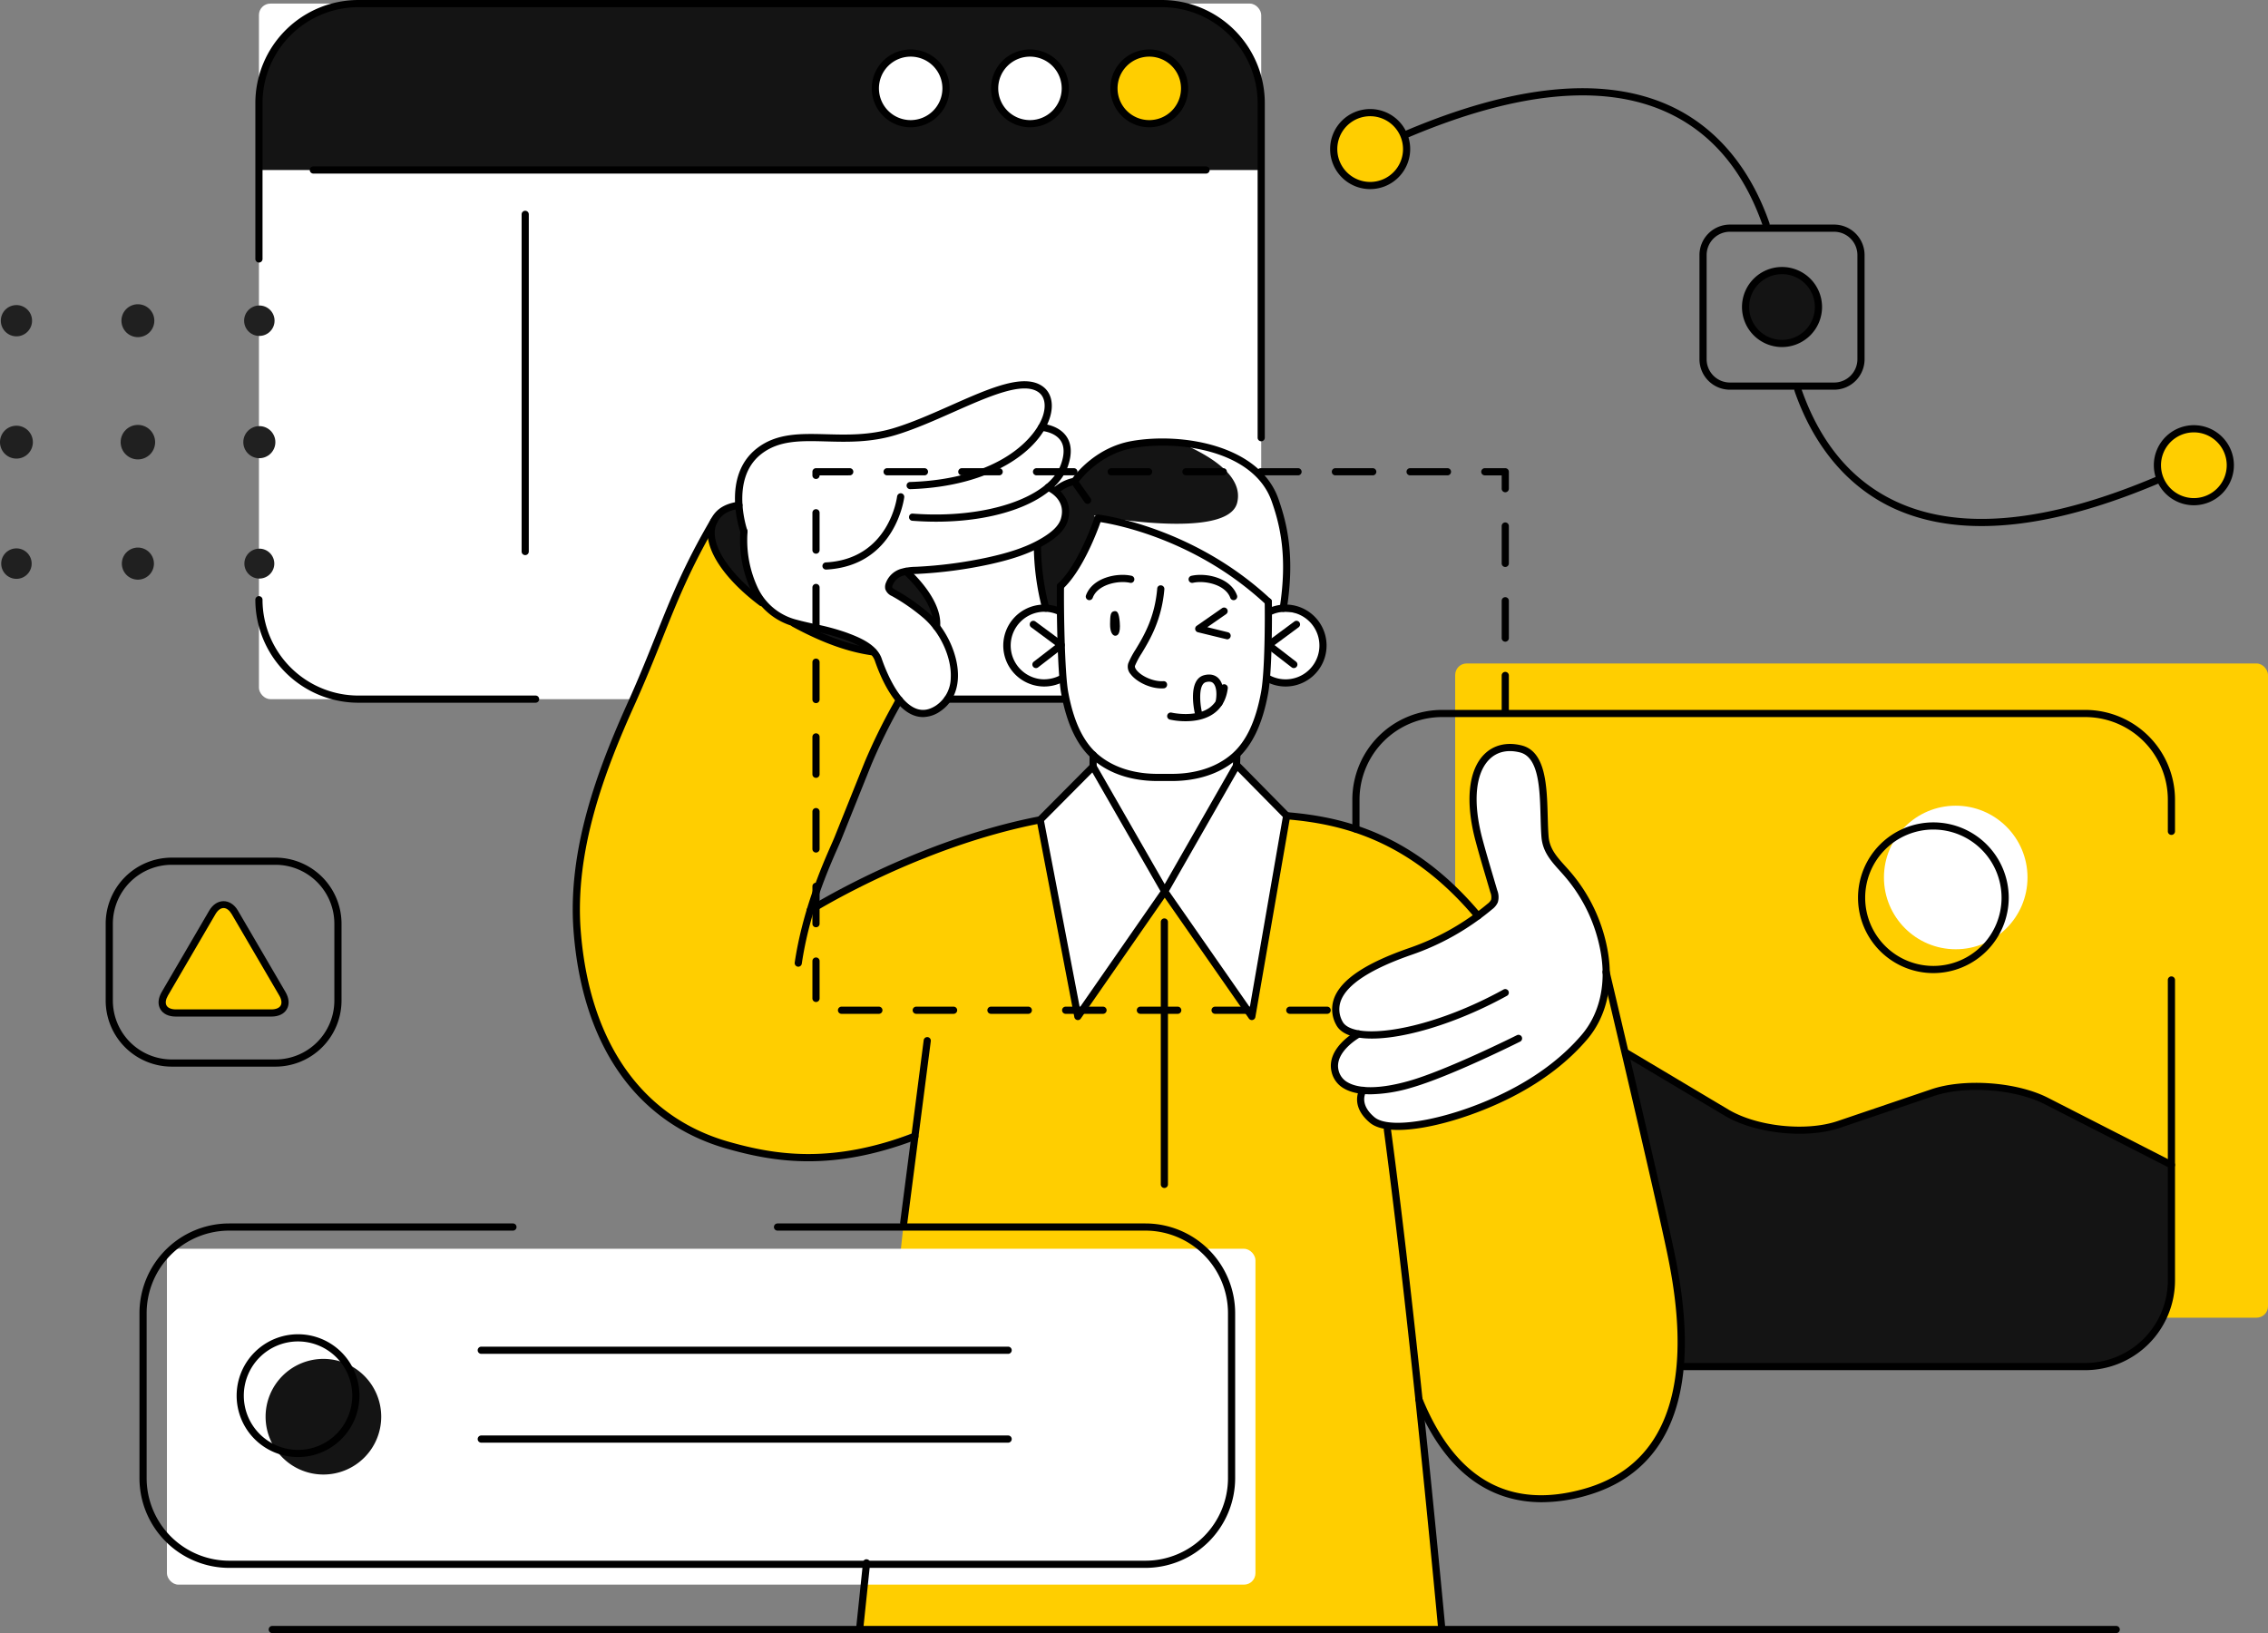 <svg xmlns="http://www.w3.org/2000/svg" width="902.959" height="650.168" viewBox="0 0 902.959 650.168">
  <rect x="0" y="0" width="902.959" height="650.168" fill="#808080" stroke="none"/>
  <g id="Grupo_903" data-name="Grupo 903" transform="translate(0 0)">
    <rect id="Retângulo_650" data-name="Retângulo 650" width="399.038" height="276.913" rx="4.551" transform="translate(103.09 1.429)" fill="#fff"/>
    <rect id="Retângulo_651" data-name="Retângulo 651" width="323.605" height="260.456" rx="4.551" transform="translate(579.354 264.142)" fill="#ffce00"/>
    <path id="Caminho_1029" data-name="Caminho 1029" d="M3965.926,4411.21s-2.886-1.263-27.243-13.892-36.626-16.237-45.646-17.14-21.651,1.624-29.047,4.692-31.574,12.088-42.218,13.531-23.274-3.067-28.506-5.232-44.046-25.851-44.046-25.851-8.572,94.388-11.841,124.9h194.63a34.38,34.38,0,0,0,34.28-34.279V4412.2Z" transform="translate(-3101.777 -3948.161)" fill="#141414"/>
    <path id="Caminho_1030" data-name="Caminho 1030" d="M2896.042,3955.1s-30.548,5.965-51.951,15.776-40.649,21.175-40.649,21.175,20.247-50.948,24.128-61.5,11.6-23.187,11.6-23.187-9.939-12.817-10.114-19.1c0,0-20.352-2.56-34.1-12.344,0,0-9.94-4.173-11.755-8.191,0,0-20.327-15.114-18.92-28.51,0,0-14.256,22.6-31.18,67.835s-26.828,63.547-19.042,113.212,50.528,63,59.47,65.115,24.836,6.583,40.968,3.535a163.646,163.646,0,0,0,31.124-9.649l-4.68,36.237-17.473,160.981h231.616l-9.011-90.588s9.337,23.522,24.35,32.464,34.3,10.014,51.582.75,25.743-27.289,27.4-41.01,1.082-32.469-4.57-57.582-23.545-101.768-23.545-101.768l-53.129-25.412s-18.6-28.024-47.191-34.533l-28.585-6.509Z" transform="translate(-2481.137 -3628.711)" fill="#ffce00"/>
    <path id="Caminho_1031" data-name="Caminho 1031" d="M3581.458,4153.846s1.856-17.382-6.359-30.177-14.476-19.708-16.578-23.452-1.174-20.264-2.63-26.558-3.441-15.918-14.627-14.052-14.265,16.512-12.5,26.048,8.574,31.9,8.194,34.978-18.21,14.282-27.716,17.834-27.679,9.992-32.4,17.287-3.1,16.878,6.037,17.769c0,0-11.754,6.149-9.361,14.818a9.686,9.686,0,0,0,10.48,7.575s-2,12.749,10.992,14.365,37.732-7.315,46.278-11.919,23.558-12.435,30.046-21.911S3581.734,4155.875,3581.458,4153.846Z" transform="translate(-2941.971 -3761.882)" fill="#fff"/>
    <path id="Caminho_1032" data-name="Caminho 1032" d="M3163.932,3865.426s-19.6-3.733-20.16,13.4,16.943,17,22.128,13.48c0,0-.335,40.1,39.434,39.463s40.847-33.783,40.847-33.783v-4.939s18,5.589,21.179-6.238,1.159-16.541-3.433-19.092-16.288-1.774-16.288-1.774v-4.1a106.535,106.535,0,0,0-35.211-23.4c-21.587-8.66-32.547-9.9-32.547-9.9s-8.685,22.073-14.694,26.812Z" transform="translate(-2742.696 -3622.255)" fill="#fff"/>
    <path id="Caminho_1033" data-name="Caminho 1033" d="M3199.071,4050.532v11.188l-20.282,21.206,14.223,78.293,34.581-49.8,34.688,49.8,13.866-79.924-19.985-20.119.144-9.631Z" transform="translate(-2763.885 -3756.535)" fill="#fff"/>
    <circle id="Elipse_127" data-name="Elipse 127" cx="28.577" cy="28.577" r="28.577" transform="translate(750.055 320.764)" fill="#fff"/>
    <rect id="Retângulo_652" data-name="Retângulo 652" width="433.371" height="133.706" rx="4.551" transform="translate(66.459 497.168)" fill="#fff"/>
    <path id="Caminho_1034" data-name="Caminho 1034" d="M2442.325,4698.733a23.017,23.017,0,1,1-23.017-23.018A23.017,23.017,0,0,1,2442.325,4698.733Z" transform="translate(-2290.55 -4134.711)" fill="#141414"/>
    <path id="Caminho_1035" data-name="Caminho 1035" d="M2749.036,3310.034H2429.163a39.7,39.7,0,0,0-39.582,39.583v26.666h399.037v-26.666A39.7,39.7,0,0,0,2749.036,3310.034Z" transform="translate(-2286.49 -3308.605)" fill="#141414"/>
    <path id="Caminho_1036" data-name="Caminho 1036" d="M3177.056,3816.758s-3.279-18.737-3.061-24.118,4.143-20.265,8.473-22.431a27.483,27.483,0,0,1,5.819-2.436s9.878-15.886,32.881-16.016,39.814,8.966,46.655,21.151,5.439,30.789,5.417,36.281a31.543,31.543,0,0,1-1.284,9.192l-6.033.361-.462-3.351s-19.357-18.958-40.846-25.756-26.45-7.541-26.45-7.541-6.836,20.044-14.694,26.813l-.319,9.836Z" transform="translate(-2760.979 -3575.805)" fill="#141414"/>
    <path id="Caminho_1037" data-name="Caminho 1037" d="M2933.632,3776.126s13.71,7.154,19.7,16.419,7.52,30.981-4.476,31.827-17.365-13.073-18.875-17.1-2.037-8.965-11.358-12.111-30.1-6.121-33.876-12.319-10.032-9.892-9.744-30.034c0,0-6.472-20.859,3.132-29.7s20.567-8.567,40.187-8.029,33.721-9.232,42.707-13.041,23.025-11.257,30.822-7.093,2.164,15,2.164,15,6.941,2.421,9.061,8.1-5.863,16.626-5.863,16.626,4.609,1.234,5.823,8.947-10,14.809-19.884,17.494-34.247,5.781-39.389,6.187S2930.4,3771.146,2933.632,3776.126Z" transform="translate(-2578.834 -3540.695)" fill="#fff"/>
    <path id="Caminho_1038" data-name="Caminho 1038" d="M2321,4220.945c-2.462-4.214-6.49-4.214-8.952,0l-18.913,32.39c-2.461,4.214-.481,7.662,4.4,7.662h38c4.881,0,6.859-3.447,4.4-7.661Z" transform="translate(-2227.512 -3857.707)" fill="#ffce00"/>
    <path id="Caminho_1039" data-name="Caminho 1039" d="M3279.6,3373.925a14.063,14.063,0,1,1-14.063-14.062A14.062,14.062,0,0,1,3279.6,3373.925Z" transform="translate(-2807.851 -3338.747)" fill="#ffce00"/>
    <circle id="Elipse_128" data-name="Elipse 128" cx="14.511" cy="14.511" r="14.511" transform="translate(530.992 44.838)" fill="#ffce00"/>
    <path id="Caminho_1040" data-name="Caminho 1040" d="M4331.67,3752.989a14.511,14.511,0,1,1-14.511-14.511A14.512,14.512,0,0,1,4331.67,3752.989Z" transform="translate(-3443.711 -3567.773)" fill="#ffce00"/>
    <circle id="Elipse_129" data-name="Elipse 129" cx="14.062" cy="14.062" r="14.062" transform="translate(396.001 21.116)" fill="#cacaca"/>
    <circle id="Elipse_130" data-name="Elipse 130" cx="14.062" cy="14.062" r="14.062" transform="translate(348.503 21.116)" fill="#fff"/>
    <path id="Caminho_1041" data-name="Caminho 1041" d="M2855.235,3815.916s-8.822,1.6-10.054,9.207,12.369,24.255,15.853,26.014h2.448s-6.847-15.426-4.6-23.815Z" transform="translate(-2562.037 -3614.615)" fill="#141414"/>
    <path id="Caminho_1042" data-name="Caminho 1042" d="M2944.585,3941.363s9,.121,15.133,2.685a57.1,57.1,0,0,1,8.8,4.356A40.848,40.848,0,0,1,2944.585,3941.363Z" transform="translate(-2622.214 -3690.499)" fill="#141414"/>
    <path id="Caminho_1043" data-name="Caminho 1043" d="M3031.661,3882.05s-7.361,2.359-6.678,6.469c0,0,12.862,8.711,15.3,11.282s4.195,4.321,4.195,4.321S3044.693,3892.309,3031.661,3882.05Z" transform="translate(-2670.82 -3654.62)" fill="#141414"/>
    <circle id="Elipse_131" data-name="Elipse 131" cx="14.784" cy="14.784" r="14.784" transform="translate(694.368 107.176)" fill="#141414"/>
    <path id="Caminho_1044" data-name="Caminho 1044" d="M3300.416,3819.71l6.033-.36a31.55,31.55,0,0,0,1.283-9.192c.021-5.493,1.423-24.1-5.417-36.281-5.758-10.256-18.6-18.3-36.231-20.52,11.879,5.146,24.53,13.2,21.934,23.583-3.789,15.155-57.013,5.052-57.013,5.052l1.353,1.917c.194-.538.3-.846.3-.846s4.963.744,26.452,7.541,40.846,25.756,40.846,25.756Z" transform="translate(-2795.471 -3576.773)" fill="#fff"/>
    <g id="Grupo_839" data-name="Grupo 839" transform="translate(646.012 327.402)">
      <g id="Grupo_837" data-name="Grupo 837" transform="translate(0 90.327)">
        <path id="Caminho_1045" data-name="Caminho 1045" d="M3982.227,4411.172a1.38,1.38,0,0,1-.648-.157l-49.722-25.406c-11.848-6.079-31.72-7.54-44.329-3.258l-37.27,12.642c-13.257,4.506-33.837,2.337-45.879-4.834l-39.952-23.8a1.427,1.427,0,1,1,1.461-2.453l39.953,23.8c11.422,6.794,30.945,8.848,43.5,4.581l37.269-12.642c13.239-4.488,34.112-2.956,46.546,3.42l49.718,25.407a1.427,1.427,0,0,1-.649,2.7Z" transform="translate(-3763.729 -4363.702)"/>
      </g>
      <g id="Grupo_838" data-name="Grupo 838" transform="translate(93.716)">
        <path id="Caminho_1046" data-name="Caminho 1046" d="M4030.944,4195.09a30,30,0,1,1,29.99-30A30.043,30.043,0,0,1,4030.944,4195.09Zm0-57.152a27.149,27.149,0,1,0,27.136,27.151A27.189,27.189,0,0,0,4030.944,4137.938Z" transform="translate(-4000.927 -4135.083)"/>
      </g>
    </g>
    <g id="Grupo_840" data-name="Grupo 840" transform="translate(412.702 303.211)">
      <path id="Caminho_1047" data-name="Caminho 1047" d="M3258.909,4176.755a1.425,1.425,0,0,1-1.17-.61l-33.516-48.116-33.408,48.116a1.38,1.38,0,0,1-1.468.582,1.429,1.429,0,0,1-1.107-1.129l-15-78.3a1.426,1.426,0,0,1,.387-1.274l21.057-21.2a1.412,1.412,0,0,1,1.2-.41,1.434,1.434,0,0,1,1.051.7l27.281,47.537,27.475-48.077a1.436,1.436,0,0,1,1.055-.708,1.4,1.4,0,0,1,1.2.414l19.839,20.119a1.426,1.426,0,0,1,.392,1.245l-13.865,79.925a1.429,1.429,0,0,1-1.1,1.151A1.41,1.41,0,0,1,3258.909,4176.755Zm-82.724-79.25,14.219,74.219,32.131-46.267-27.14-47.292Zm49.726,27.949,32.186,46.207,13.145-75.777-18-18.255Z" transform="translate(-3173.216 -4073.855)"/>
    </g>
    <g id="Grupo_841" data-name="Grupo 841" transform="translate(464.685 272.416)">
      <path id="Caminho_1048" data-name="Caminho 1048" d="M3312.129,4010.632a29.779,29.779,0,0,1-6.242-.648,1.428,1.428,0,0,1,.652-2.781c.093.026,9.295,2.1,15.042-1.892a11.1,11.1,0,0,0,4.505-8.147,1.4,1.4,0,0,1,1.6-1.238,1.424,1.424,0,0,1,1.237,1.6c-.57,4.49-2.493,7.9-5.717,10.141C3319.8,4010.028,3315.561,4010.632,3312.129,4010.632Z" transform="translate(-3304.787 -3995.912)"/>
    </g>
    <g id="Grupo_842" data-name="Grupo 842" transform="translate(228.025 205.942)">
      <path id="Caminho_1049" data-name="Caminho 1049" d="M2799.622,4084.048c-12.176,0-22.686-2.232-32.436-4.995-35.816-10.148-57.5-40.855-61.051-86.465-2.535-32.484,9.485-64.331,21.583-91.2,4.61-10.253,7.972-18.672,11.225-26.811,6-15.013,11.177-27.975,21.859-46.215a1.43,1.43,0,1,1,2.467,1.446c-10.577,18.054-15.72,30.922-21.672,45.827-3.266,8.169-6.639,16.618-11.279,26.924-11.945,26.54-23.823,57.961-21.337,89.8,3.456,44.332,24.4,74.144,58.984,83.939,19.122,5.423,41.257,8.736,73.54-3.507a1.427,1.427,0,0,1,1.013,2.668C2825.908,4081.77,2811.917,4084.048,2799.622,4084.048Z" transform="translate(-2705.794 -3827.664)"/>
    </g>
    <g id="Grupo_843" data-name="Grupo 843" transform="translate(316.382 277.225)">
      <path id="Caminho_1050" data-name="Caminho 1050" d="M2930.854,4115.73a1.467,1.467,0,0,1-1.412-1.636c3.094-20.912,11.077-39.041,14.483-46.781.593-1.346,1.062-2.415,1.368-3.176l11.99-29.867a229.588,229.588,0,0,1,11.2-22.906l1.35-2.52a1.427,1.427,0,0,1,2.52,1.342l-1.35,2.526a225.726,225.726,0,0,0-11.069,22.623l-11.99,29.868c-.313.779-.8,1.879-1.405,3.261-3.649,8.282-11.233,25.514-14.274,46.047A1.43,1.43,0,0,1,2930.854,4115.73Z" transform="translate(-2929.427 -4008.083)"/>
    </g>
    <g id="Grupo_845" data-name="Grupo 845" transform="translate(0 121.135)">
      <g id="Grupo_844" data-name="Grupo 844">
        <circle id="Elipse_132" data-name="Elipse 132" cx="6.222" cy="6.222" r="6.222" transform="translate(0.322 0.322)" fill="#202020"/>
        <path id="Caminho_1051" data-name="Caminho 1051" d="M2257.585,3626.1a6.544,6.544,0,1,0-6.544-6.543A6.543,6.543,0,0,0,2257.585,3626.1Z" transform="translate(-2202.687 -3613.015)" fill="#202020"/>
        <circle id="Elipse_133" data-name="Elipse 133" cx="6.06" cy="6.06" r="6.06" transform="translate(97.191 0.483)" fill="#202020"/>
        <path id="Caminho_1052" data-name="Caminho 1052" d="M2135.2,3748.489a6.543,6.543,0,1,0-6.544-6.543A6.543,6.543,0,0,0,2135.2,3748.489Z" transform="translate(-2128.656 -3687.047)" fill="#202020"/>
        <circle id="Elipse_134" data-name="Elipse 134" cx="6.865" cy="6.865" r="6.865" transform="translate(48.033 48.033)" fill="#202020"/>
        <circle id="Elipse_135" data-name="Elipse 135" cx="6.383" cy="6.383" r="6.383" transform="translate(96.869 48.515)" fill="#202020"/>
        <path id="Caminho_1053" data-name="Caminho 1053" d="M2135.938,3871.13a6.061,6.061,0,1,0-6.061-6.061A6.061,6.061,0,0,0,2135.938,3871.13Z" transform="translate(-2129.395 -3761.817)" fill="#202020"/>
        <path id="Caminho_1054" data-name="Caminho 1054" d="M2257.831,3870.959a6.382,6.382,0,1,0-6.383-6.383A6.383,6.383,0,0,0,2257.831,3870.959Z" transform="translate(-2202.934 -3761.325)" fill="#202020"/>
        <path id="Caminho_1055" data-name="Caminho 1055" d="M2380.873,3871.187a5.953,5.953,0,1,0-5.953-5.954A5.953,5.953,0,0,0,2380.873,3871.187Z" transform="translate(-2277.622 -3761.982)" fill="#202020"/>
      </g>
    </g>
    <g id="Grupo_846" data-name="Grupo 846" transform="translate(106.972 647.313)">
      <path id="Caminho_1056" data-name="Caminho 1056" d="M3134.961,4947.642h-734.13a1.427,1.427,0,1,1,0-2.854h734.13a1.427,1.427,0,0,1,0,2.854Z" transform="translate(-2399.404 -4944.787)"/>
    </g>
    <path id="Caminho_1057" data-name="Caminho 1057" d="M3248.868,3922.254c1.141-.18,1.905.308,2.234,4.417.366,4.581-.822,5.389-1.849,5.348s-2.059-1.455-2.009-4.728S3247.374,3922.49,3248.868,3922.254Z" transform="translate(-2805.292 -3678.921)"/>
    <g id="Grupo_847" data-name="Grupo 847" transform="translate(399.408 240.683)">
      <path id="Caminho_1058" data-name="Caminho 1058" d="M3155.881,3948.225c-.339,0-.678-.011-1.021-.033a16.311,16.311,0,1,1,7.063-31.437,1.427,1.427,0,0,1-1.051,2.653,13.46,13.46,0,0,0-4.148-.924,13.457,13.457,0,0,0-1.685,26.86,13.912,13.912,0,0,0,7.04-1.484,1.427,1.427,0,0,1,1.312,2.535A16.315,16.315,0,0,1,3155.881,3948.225Z" transform="translate(-3139.568 -3915.595)"/>
    </g>
    <g id="Grupo_848" data-name="Grupo 848" transform="translate(409.969 247.154)">
      <path id="Caminho_1059" data-name="Caminho 1059" d="M3168.775,3950.8a1.428,1.428,0,0,1-.873-2.557l8.55-6.6-9.575-7.086a1.428,1.428,0,1,1,1.7-2.3l11.095,8.21a1.427,1.427,0,0,1,.022,2.278l-10.048,7.756A1.415,1.415,0,0,1,3168.775,3950.8Z" transform="translate(-3166.299 -3931.972)"/>
    </g>
    <g id="Grupo_849" data-name="Grupo 849" transform="translate(503.556 240.686)">
      <path id="Caminho_1060" data-name="Caminho 1060" d="M3411.45,3948.228a16.314,16.314,0,0,1-7.51-1.83,1.429,1.429,0,0,1,1.319-2.535,13.459,13.459,0,1,0,.936-24.337,1.43,1.43,0,0,1-1.119-2.631,16.314,16.314,0,1,1,7.4,31.3C3412.132,3948.217,3411.792,3948.228,3411.45,3948.228Z" transform="translate(-3403.171 -3915.601)"/>
    </g>
    <g id="Grupo_850" data-name="Grupo 850" transform="translate(503.639 247.161)">
      <path id="Caminho_1061" data-name="Caminho 1061" d="M3414.853,3950.808a1.421,1.421,0,0,1-.873-.3l-10.044-7.756a1.428,1.428,0,0,1,.022-2.278l11.1-8.21a1.428,1.428,0,1,1,1.7,2.295l-9.579,7.09,8.55,6.6a1.428,1.428,0,0,1-.872,2.557Z" transform="translate(-3403.381 -3931.991)"/>
    </g>
    <g id="Grupo_851" data-name="Grupo 851" transform="translate(563.508 385.534)">
      <path id="Caminho_1062" data-name="Caminho 1062" d="M3605.251,4494.747c-17.983,0-37.422-8.941-50.236-40.341a1.429,1.429,0,0,1,2.646-1.081c13.224,32.414,35,44.514,64.716,36,50.015-14.353,36.256-77.812,31.73-98.664-6.6-30.464-24.493-105.928-24.672-106.688a1.428,1.428,0,1,1,2.78-.656c.18.757,18.072,76.25,24.688,106.74,4.662,21.5,18.851,86.92-33.736,102.011A65.246,65.246,0,0,1,3605.251,4494.747Z" transform="translate(-3554.909 -4282.215)"/>
    </g>
    <g id="Grupo_852" data-name="Grupo 852" transform="translate(420.745 231.958)">
      <path id="Caminho_1063" data-name="Caminho 1063" d="M3239.365,3972.494h-5.713c-7.175,0-17.446-1.476-25.638-8.5-6.288-5.389-10.444-14.043-12.717-26.454-1.5-8.188-1.83-34.139-1.7-42.621a1.428,1.428,0,1,1,2.855.045c-.137,9.127.261,34.445,1.655,42.062,2.151,11.744,6,19.854,11.762,24.8,7.533,6.459,17.089,7.816,23.783,7.816h5.713c6.693,0,16.25-1.357,23.778-7.816,5.77-4.945,9.616-13.055,11.766-24.8,1.506-8.221,1.547-28.675,1.435-35.861a1.427,1.427,0,0,1,1.406-1.45,1.332,1.332,0,0,1,1.449,1.405c.113,7.264.067,27.971-1.479,36.42-2.274,12.411-6.429,21.065-12.716,26.454C3256.811,3971.018,3246.54,3972.494,3239.365,3972.494Z" transform="translate(-3193.572 -3893.512)"/>
    </g>
    <g id="Grupo_853" data-name="Grupo 853" transform="translate(433.759 299.129)">
      <path id="Caminho_1064" data-name="Caminho 1064" d="M3227.94,4071.008a1.431,1.431,0,0,1-1.427-1.443l.044-4.628a1.427,1.427,0,1,1,2.854.03l-.044,4.629A1.427,1.427,0,0,1,3227.94,4071.008Z" transform="translate(-3226.513 -4063.524)"/>
    </g>
    <g id="Grupo_854" data-name="Grupo 854" transform="translate(490.848 299.122)">
      <path id="Caminho_1065" data-name="Caminho 1065" d="M3372.434,4070.452a1.438,1.438,0,0,1-1.428-1.479l.145-4.086a1.331,1.331,0,0,1,1.479-1.375,1.429,1.429,0,0,1,1.376,1.48l-.146,4.084A1.424,1.424,0,0,1,3372.434,4070.452Z" transform="translate(-3371.005 -4063.505)"/>
    </g>
    <g id="Grupo_855" data-name="Grupo 855" transform="translate(418.987 174.561)">
      <path id="Caminho_1066" data-name="Caminho 1066" d="M3281.044,3817.249a1.471,1.471,0,0,1-1.412-1.647c3.168-20.286.156-32.8-3.209-42.361-7.047-20.055-36.494-24.438-55.17-21.184-14.14,2.49-21.99,13.894-22.063,14.01a1.447,1.447,0,0,1-.887.6,14.81,14.81,0,0,0-6.806,3.324,1.428,1.428,0,1,1-1.885-2.146,17.5,17.5,0,0,1,7.547-3.846c1.722-2.334,9.8-12.322,23.6-14.748,19.641-3.451,50.754,1.417,58.361,23.048,3.481,9.9,6.6,22.835,3.335,43.747A1.431,1.431,0,0,1,3281.044,3817.249Z" transform="translate(-3189.124 -3748.238)"/>
    </g>
    <g id="Grupo_856" data-name="Grupo 856" transform="translate(411.589 215.914)">
      <path id="Caminho_1067" data-name="Caminho 1067" d="M3175.156,3880.531a1.424,1.424,0,0,1-1.375-1.043,102.166,102.166,0,0,1-3.38-25.168,1.427,1.427,0,0,1,2.854.023,101.164,101.164,0,0,0,3.276,24.378,1.428,1.428,0,0,1-.992,1.76A1.357,1.357,0,0,1,3175.156,3880.531Z" transform="translate(-3170.398 -3852.904)"/>
    </g>
    <g id="Grupo_857" data-name="Grupo 857" transform="translate(340.902 620.78)">
      <path id="Caminho_1068" data-name="Caminho 1068" d="M2992.915,4906.05a1.456,1.456,0,0,1-1.419-1.576l2.672-25.556a1.353,1.353,0,0,1,1.57-1.271,1.428,1.428,0,0,1,1.271,1.569l-2.673,25.556A1.426,1.426,0,0,1,2992.915,4906.05Z" transform="translate(-2991.487 -4877.63)"/>
    </g>
    <g id="Grupo_858" data-name="Grupo 858" transform="translate(358.377 412.891)">
      <path id="Caminho_1069" data-name="Caminho 1069" d="M3037.145,4426.787a1.463,1.463,0,0,1-1.417-1.611l9.359-72.474a1.428,1.428,0,0,1,2.833.366l-9.359,72.474A1.43,1.43,0,0,1,3037.145,4426.787Z" transform="translate(-3035.717 -4351.457)"/>
    </g>
    <g id="Grupo_859" data-name="Grupo 859" transform="translate(550.929 448.299)">
      <path id="Caminho_1070" data-name="Caminho 1070" d="M3546.093,4641.977a1.432,1.432,0,0,1-1.424-1.293c-9.735-103.2-17.111-164.632-21.583-197.992a1.428,1.428,0,0,1,1.225-1.606,1.41,1.41,0,0,1,1.607,1.226c4.476,33.386,11.855,94.852,21.6,198.1a1.433,1.433,0,0,1-1.29,1.558C3546.182,4641.977,3546.137,4641.977,3546.093,4641.977Z" transform="translate(-3523.073 -4441.076)"/>
    </g>
    <g id="Grupo_860" data-name="Grupo 860" transform="translate(432.279 228.866)">
      <path id="Caminho_1071" data-name="Caminho 1071" d="M3224.194,3895.754a1.412,1.412,0,0,1-.488-.085,1.429,1.429,0,0,1-.854-1.83c2.557-7.047,12.337-9.086,18.14-7.786a1.43,1.43,0,0,1,1.08,1.707,1.392,1.392,0,0,1-1.706,1.08c-4.771-1.055-12.926.727-14.83,5.975A1.422,1.422,0,0,1,3224.194,3895.754Z" transform="translate(-3222.766 -3885.684)"/>
    </g>
    <g id="Grupo_861" data-name="Grupo 861" transform="translate(473.234 228.864)">
      <path id="Caminho_1072" data-name="Caminho 1072" d="M3344.337,3895.751a1.422,1.422,0,0,1-1.342-.939c-1.908-5.248-10.07-7.032-14.829-5.974a1.429,1.429,0,1,1-.627-2.788c5.811-1.3,15.582.738,18.139,7.786a1.428,1.428,0,0,1-.854,1.831A1.4,1.4,0,0,1,3344.337,3895.751Z" transform="translate(-3326.424 -3885.68)"/>
    </g>
    <g id="Grupo_862" data-name="Grupo 862" transform="translate(426.983 191.247)">
      <path id="Caminho_1073" data-name="Caminho 1073" d="M3215.388,3799.819a1.423,1.423,0,0,1-1.167-.6l-4.6-6.5a1.429,1.429,0,0,1,2.334-1.648l4.6,6.5a1.427,1.427,0,0,1-1.166,2.251Z" transform="translate(-3209.361 -3790.469)"/>
    </g>
    <g id="Grupo_863" data-name="Grupo 863" transform="translate(510.832 323.33)">
      <path id="Caminho_1074" data-name="Caminho 1074" d="M3499.193,4167.5a1.427,1.427,0,0,1-1.1-.511c-26.4-31.557-54.056-37.609-75.2-39.36a1.433,1.433,0,0,1-1.3-1.544,1.4,1.4,0,0,1,1.543-1.3c21.7,1.8,50.076,8.009,77.156,40.374a1.428,1.428,0,0,1-1.1,2.345Z" transform="translate(-3421.585 -4124.776)"/>
    </g>
    <g id="Grupo_864" data-name="Grupo 864" transform="translate(63.134 358.775)">
      <path id="Caminho_1075" data-name="Caminho 1075" d="M2333.338,4260.431h-38c-2.9,0-5.095-1.054-6.195-2.966s-.9-4.346.563-6.842l18.91-32.392c2.914-4.986,8.505-4.994,11.42,0l18.929,32.392c1.461,2.5,1.658,4.927.562,6.842S2336.234,4260.431,2333.338,4260.431Zm-19.008-43.213c-1.166,0-2.318.872-3.242,2.452l-18.91,32.391c-.909,1.557-1.111,3.008-.552,3.98s1.916,1.536,3.716,1.536h38c1.8,0,3.157-.559,3.716-1.536s.358-2.423-.552-3.98l-18.929-32.391C2316.649,4218.089,2315.5,4217.217,2314.33,4217.217Z" transform="translate(-2288.449 -4214.488)"/>
    </g>
    <g id="Grupo_865" data-name="Grupo 865" transform="translate(529.853 410.22)">
      <path id="Caminho_1076" data-name="Caminho 1076" d="M3485.524,4370.14c-4.323,0-7.9-.76-10.521-2.289a10.176,10.176,0,0,1-4.971-6.574c-2.341-9.566,9.56-16.138,10.066-16.413a1.429,1.429,0,0,1,1.364,2.512c-.1.056-10.473,5.8-8.658,13.223a7.338,7.338,0,0,0,3.638,4.786c4.722,2.75,13.38,2.553,24.367-.566,15.149-4.3,42.719-18.068,42.994-18.21a1.43,1.43,0,1,1,1.282,2.557c-1.141.57-28.09,14.032-43.494,18.4A60.238,60.238,0,0,1,3485.524,4370.14Z" transform="translate(-3469.728 -4344.697)"/>
    </g>
    <g id="Grupo_866" data-name="Grupo 866" transform="translate(530.368 296.181)">
      <path id="Caminho_1077" data-name="Caminho 1077" d="M3497.263,4209.729c-4.912,0-8.855-.887-11.229-2.885-8.263-6.951-3.965-13.592-3.924-13.66a1.429,1.429,0,0,1,2.381,1.581c-.156.246-2.818,4.677,3.384,9.895,6.556,5.52,32.209.373,53.833-10.779,11.68-6.019,21.307-13.409,28.62-21.958,7.043-8.237,9.787-19.708,7.726-32.3a63,63,0,0,0-14.29-30.69c-.693-.817-1.4-1.6-2.091-2.368-3.519-3.905-6.843-7.6-7.309-13.435-.2-2.5-.28-5.285-.358-8.173-.309-11.092-.66-23.666-8.259-25.541-4.931-1.215-9.172-.231-12.221,2.884-5.542,5.646-6.507,17.182-2.646,31.646,1.331,4.982,2.8,9.925,4.26,14.866l1.625,5.513a7.34,7.34,0,0,1,.208,4.838,7.141,7.141,0,0,1-2.258,2.747,101.468,101.468,0,0,1-32.074,18.105c-15.984,5.542-25.41,11.6-28.019,17.983a9.825,9.825,0,0,0,.507,8.494c.675,1.356,2.128,2.393,4.327,3.079,9.642,3.037,33.852-1.454,59.728-15.7a1.43,1.43,0,1,1,1.379,2.5c-23.707,13.044-49.763,19.742-61.961,15.921-2.967-.932-5-2.456-6.031-4.532a12.712,12.712,0,0,1-.6-10.849c2.975-7.283,12.7-13.693,29.727-19.6a98.606,98.606,0,0,0,31.18-17.6,4.81,4.81,0,0,0,1.438-1.614,4.993,4.993,0,0,0-.3-2.981l-1.621-5.5c-1.472-4.968-2.944-9.936-4.278-14.941-4.129-15.467-2.9-28,3.366-34.385,3.742-3.816,9.046-5.1,14.945-3.656,9.709,2.4,10.093,16.123,10.428,28.236.079,2.836.152,5.571.35,8.021.391,4.878,3.261,8.064,6.582,11.754.712.786,1.435,1.587,2.147,2.422a65.869,65.869,0,0,1,14.93,32.086c2.2,13.436-.771,25.731-8.374,34.62-7.551,8.833-17.469,16.45-29.477,22.645C3528.145,4204.093,3509.641,4209.729,3497.263,4209.729Z" transform="translate(-3471.031 -4056.062)"/>
    </g>
    <g id="Grupo_867" data-name="Grupo 867" transform="translate(375.857 276.913)">
      <path id="Caminho_1078" data-name="Caminho 1078" d="M3127.486,4010.149h-46.1a1.427,1.427,0,0,1,0-2.855h46.1a1.427,1.427,0,0,1,0,2.855Z" transform="translate(-3079.96 -4007.294)"/>
    </g>
    <g id="Grupo_868" data-name="Grupo 868" transform="translate(101.665)">
      <path id="Caminho_1079" data-name="Caminho 1079" d="M2786.434,3482.1a1.425,1.425,0,0,1-1.427-1.427V3347.43a38.2,38.2,0,0,0-38.153-38.156H2426.979a38.2,38.2,0,0,0-38.153,38.156v62.088a1.427,1.427,0,1,1-2.854,0V3347.43a41.055,41.055,0,0,1,41.008-41.011h319.874a41.056,41.056,0,0,1,41.008,41.011v133.24A1.425,1.425,0,0,1,2786.434,3482.1Z" transform="translate(-2385.972 -3306.419)"/>
    </g>
    <g id="Grupo_869" data-name="Grupo 869" transform="translate(101.665 237.332)">
      <path id="Caminho_1080" data-name="Caminho 1080" d="M2497.576,3949.55h-70.6a41.054,41.054,0,0,1-41.008-41.008,1.427,1.427,0,1,1,2.854,0,38.2,38.2,0,0,0,38.153,38.153h70.6a1.428,1.428,0,0,1,0,2.855Z" transform="translate(-2385.972 -3907.114)"/>
    </g>
    <g id="Grupo_870" data-name="Grupo 870" transform="translate(669.042 388.722)">
      <path id="Caminho_1081" data-name="Caminho 1081" d="M3983.208,4447.049H3823.448a1.428,1.428,0,0,1,0-2.855h159.759a32.893,32.893,0,0,0,32.853-32.853V4291.713a1.428,1.428,0,0,1,2.856,0v119.628A35.749,35.749,0,0,1,3983.208,4447.049Z" transform="translate(-3822.021 -4290.285)"/>
    </g>
    <g id="Grupo_871" data-name="Grupo 871" transform="translate(538.408 282.627)">
      <path id="Caminho_1082" data-name="Caminho 1082" d="M3817.484,4071.525a1.426,1.426,0,0,1-1.428-1.427v-12.638a32.889,32.889,0,0,0-32.853-32.85H3527.086a32.887,32.887,0,0,0-32.849,32.85v11.763a1.428,1.428,0,0,1-2.855,0v-11.763a35.742,35.742,0,0,1,35.7-35.7H3783.2a35.746,35.746,0,0,1,35.709,35.7V4070.1A1.426,1.426,0,0,1,3817.484,4071.525Z" transform="translate(-3491.382 -4021.755)"/>
    </g>
    <g id="Grupo_872" data-name="Grupo 872" transform="translate(55.524 487.08)">
      <path id="Caminho_1083" data-name="Caminho 1083" d="M2669.708,4676.355H2304.9a35.749,35.749,0,0,1-35.709-35.708V4574.94a35.749,35.749,0,0,1,35.709-35.708h113.02a1.428,1.428,0,0,1,0,2.855H2304.9a32.893,32.893,0,0,0-32.853,32.853v65.707A32.893,32.893,0,0,0,2304.9,4673.5h364.81a32.893,32.893,0,0,0,32.853-32.853V4574.94a32.893,32.893,0,0,0-32.853-32.853H2523.182a1.428,1.428,0,0,1,0-2.855h146.526a35.748,35.748,0,0,1,35.708,35.708v65.707A35.748,35.748,0,0,1,2669.708,4676.355Z" transform="translate(-2269.189 -4539.232)"/>
    </g>
    <g id="Grupo_873" data-name="Grupo 873" transform="translate(292.61 151.78)">
      <path id="Caminho_1084" data-name="Caminho 1084" d="M2872.843,3751.821a1.431,1.431,0,0,1-1.346-.947c-.324-.909-7.778-22.4,6.455-33.547,7.906-6.186,17.51-5.907,27.692-5.646,8.064.224,17.207.473,26.793-2.43,7.335-2.221,15.128-5.676,22.664-9.015,15.556-6.9,29-12.858,36.509-7.722,3.492,2.382,4.666,6.928,3.142,12.157-3.846,13.183-22.914,27.841-55.692,28.873a1.454,1.454,0,0,1-1.473-1.383,1.429,1.429,0,0,1,1.383-1.472c36.1-1.136,50.478-18.039,53.038-26.816,1.182-4.043.447-7.323-2.009-9-6.187-4.223-19.57,1.7-33.744,7.976-7.613,3.377-15.485,6.869-22.991,9.142-10.025,3.035-19.421,2.777-27.7,2.55-10.062-.272-18.754-.519-25.854,5.043-12.6,9.868-5.594,30.132-5.523,30.337a1.425,1.425,0,0,1-.869,1.822A1.392,1.392,0,0,1,2872.843,3751.821Z" transform="translate(-2869.26 -3690.579)"/>
    </g>
    <g id="Grupo_874" data-name="Grupo 874" transform="translate(361.914 168.701)">
      <path id="Caminho_1085" data-name="Caminho 1085" d="M3055.442,3772.4q-4.634,0-9.452-.365a1.427,1.427,0,0,1-1.315-1.532,1.349,1.349,0,0,1,1.531-1.316c28.9,2.2,54.246-6.287,58.991-19.741,1.386-3.928,1.334-7.055-.15-9.288-2.366-3.555-7.629-3.9-7.68-3.9a1.435,1.435,0,0,1-1.346-1.51,1.469,1.469,0,0,1,1.51-1.346c.276.019,6.749.443,9.894,5.173,2.009,3.022,2.166,7,.463,11.826C3103.193,3763.712,3081.833,3772.4,3055.442,3772.4Z" transform="translate(-3044.671 -3733.405)"/>
    </g>
    <g id="Grupo_875" data-name="Grupo 875" transform="translate(327.435 196.381)">
      <path id="Caminho_1086" data-name="Caminho 1086" d="M2958.831,3833.843a1.428,1.428,0,0,1-.075-2.854c25.266-1.342,28.348-26.014,28.373-26.265a1.478,1.478,0,0,1,1.58-1.259,1.431,1.431,0,0,1,1.26,1.58c-.03.272-3.406,27.326-31.064,28.8Z" transform="translate(-2957.402 -3803.465)"/>
    </g>
    <g id="Grupo_876" data-name="Grupo 876" transform="translate(294.671 192.558)">
      <path id="Caminho_1087" data-name="Caminho 1087" d="M2947.288,3886.711a10.447,10.447,0,0,1-3.347-.559c-8.52-2.866-13.894-16.2-15.814-21.806-1.554-4.555-8.165-7.045-12.116-8.531a88.1,88.1,0,0,0-12.235-3.309c-2.482-.544-4.965-1.093-7.428-1.76a26.465,26.465,0,0,1-17.483-14.412,47.469,47.469,0,0,1-4.293-23.591,1.488,1.488,0,0,1,1.51-1.345,1.434,1.434,0,0,1,1.345,1.509,44.584,44.584,0,0,0,4,22.168,23.408,23.408,0,0,0,15.673,12.914c2.415.659,4.852,1.192,7.285,1.726a90.963,90.963,0,0,1,12.631,3.425c4.42,1.666,11.822,4.453,13.816,10.283,1.386,4.058,6.5,17.495,14.017,20.025,2.52.843,5.05.38,7.741-1.428a13.488,13.488,0,0,0,5.735-10.849c.447-8.147-4.211-18.281-11.08-24.091a76.934,76.934,0,0,0-12.332-8.542,4.756,4.756,0,0,1-2.643-2.755,4.222,4.222,0,0,1,.272-2.6,9.212,9.212,0,0,1,6.034-5.5,23.586,23.586,0,0,1,5.862-.8,173.946,173.946,0,0,0,28.865-3.794c7.163-1.606,15.419-3.846,22.336-8.281,2.348-1.505,5.58-3.877,6.522-7.022,2.352-7.856-5.259-11.117-5.583-11.251a1.429,1.429,0,0,1-.772-1.867,1.447,1.447,0,0,1,1.867-.772c3.578,1.483,9.69,6.47,7.223,14.71-1.215,4.055-4.982,6.854-7.714,8.606-7.294,4.677-15.847,7.007-23.253,8.665a176.126,176.126,0,0,1-29.078,3.846,22.432,22.432,0,0,0-5.437.69,6.325,6.325,0,0,0-4.212,3.813,1.529,1.529,0,0,0-.167.835c.093.354.891.782,1.233.969a79.947,79.947,0,0,1,12.821,8.87c7.5,6.348,12.582,17.461,12.087,26.432-.313,5.68-2.731,10.2-6.991,13.063A12.316,12.316,0,0,1,2947.288,3886.711Z" transform="translate(-2874.476 -3793.787)"/>
    </g>
    <g id="Grupo_877" data-name="Grupo 877" transform="translate(42.077 341.442)">
      <path id="Caminho_1088" data-name="Caminho 1088" d="M2302.755,4253.823H2261.45a26.325,26.325,0,0,1-26.295-26.295v-30.617a26.324,26.324,0,0,1,26.295-26.293h41.305a26.324,26.324,0,0,1,26.294,26.293v30.617A26.325,26.325,0,0,1,2302.755,4253.823Zm-41.305-80.351a23.464,23.464,0,0,0-23.439,23.439v30.617a23.463,23.463,0,0,0,23.439,23.438h41.305a23.463,23.463,0,0,0,23.439-23.438v-30.617a23.464,23.464,0,0,0-23.439-23.439Z" transform="translate(-2235.155 -4170.618)"/>
    </g>
    <g id="Grupo_878" data-name="Grupo 878" transform="translate(676.608 89.413)">
      <path id="Caminho_1089" data-name="Caminho 1089" d="M3894.782,3598.462h-41.489a12.136,12.136,0,0,1-12.123-12.123V3544.85a12.136,12.136,0,0,1,12.123-12.124h41.489a12.136,12.136,0,0,1,12.124,12.124v41.489A12.136,12.136,0,0,1,3894.782,3598.462Zm-41.489-62.881a9.281,9.281,0,0,0-9.269,9.269v41.489a9.281,9.281,0,0,0,9.269,9.268h41.489a9.281,9.281,0,0,0,9.269-9.268V3544.85a9.281,9.281,0,0,0-9.269-9.269Z" transform="translate(-3841.17 -3532.726)"/>
    </g>
    <g id="Grupo_879" data-name="Grupo 879" transform="translate(558.586 35.123)">
      <path id="Caminho_1090" data-name="Caminho 1090" d="M3686.976,3450.878a1.427,1.427,0,0,1-1.349-.957c-7.678-22.06-20.733-37.31-38.805-45.332-25.254-11.214-59.706-7.726-102.387,10.357a1.428,1.428,0,0,1-1.111-2.631c43.431-18.4,78.639-21.885,104.657-10.338,18.56,8.237,32.51,24.49,40.344,47a1.427,1.427,0,0,1-.879,1.819A1.492,1.492,0,0,1,3686.976,3450.878Z" transform="translate(-3542.452 -3395.317)"/>
    </g>
    <g id="Grupo_880" data-name="Grupo 880" transform="translate(529.564 43.412)">
      <path id="Caminho_1091" data-name="Caminho 1091" d="M3484.938,3448.172a15.939,15.939,0,1,1,15.936-15.941A15.961,15.961,0,0,1,3484.938,3448.172Zm0-29.022a13.083,13.083,0,1,0,13.082,13.081A13.1,13.1,0,0,0,3484.938,3419.15Z" transform="translate(-3468.998 -3416.295)"/>
    </g>
    <g id="Grupo_881" data-name="Grupo 881" transform="translate(693.535 106.293)">
      <path id="Caminho_1092" data-name="Caminho 1092" d="M3899.954,3607.326a15.938,15.938,0,1,1,15.937-15.936A15.957,15.957,0,0,1,3899.954,3607.326Zm0-29.021a13.083,13.083,0,1,0,13.081,13.085A13.1,13.1,0,0,0,3899.954,3578.3Z" transform="translate(-3884.013 -3575.45)"/>
    </g>
    <g id="Grupo_882" data-name="Grupo 882" transform="translate(714.376 153.786)">
      <path id="Caminho_1093" data-name="Caminho 1093" d="M4011.268,3751.306q-19.029,0-34.075-6.667c-18.572-8.255-32.525-24.538-40.352-47.09a1.429,1.429,0,0,1,2.7-.94c7.667,22.1,20.725,37.382,38.812,45.417,25.262,11.222,59.714,7.749,102.414-10.343a1.428,1.428,0,0,1,1.11,2.632C4055.149,3745.634,4031.539,3751.306,4011.268,3751.306Z" transform="translate(-3936.762 -3695.656)"/>
    </g>
    <g id="Grupo_883" data-name="Grupo 883" transform="translate(857.507 169.278)">
      <path id="Caminho_1094" data-name="Caminho 1094" d="M4314.971,3766.744a15.939,15.939,0,1,1,15.937-15.941A15.96,15.96,0,0,1,4314.971,3766.744Zm0-29.022a13.084,13.084,0,1,0,13.082,13.082A13.1,13.1,0,0,0,4314.971,3737.721Z" transform="translate(-4299.031 -3734.866)"/>
    </g>
    <g id="Grupo_884" data-name="Grupo 884" transform="translate(190.18 536.135)">
      <path id="Caminho_1095" data-name="Caminho 1095" d="M2821.2,4666.245H2611.434a1.427,1.427,0,1,1,0-2.854H2821.2a1.427,1.427,0,1,1,0,2.854Z" transform="translate(-2610.007 -4663.39)"/>
    </g>
    <g id="Grupo_885" data-name="Grupo 885" transform="translate(190.18 571.496)">
      <path id="Caminho_1096" data-name="Caminho 1096" d="M2821.2,4755.746H2611.434a1.427,1.427,0,1,1,0-2.855H2821.2a1.427,1.427,0,1,1,0,2.855Z" transform="translate(-2610.007 -4752.891)"/>
    </g>
    <g id="Grupo_886" data-name="Grupo 886" transform="translate(94.21 531.196)">
      <path id="Caminho_1097" data-name="Caminho 1097" d="M2391.55,4699.781A24.445,24.445,0,1,1,2416,4675.337,24.471,24.471,0,0,1,2391.55,4699.781Zm0-46.035a21.59,21.59,0,1,0,21.591,21.59A21.616,21.616,0,0,0,2391.55,4653.747Z" transform="translate(-2367.105 -4650.891)"/>
    </g>
    <g id="Grupo_887" data-name="Grupo 887" transform="translate(123.33 66.251)">
      <path id="Caminho_1098" data-name="Caminho 1098" d="M2797.637,3476.955h-355.4a1.427,1.427,0,0,1,0-2.854h355.4a1.427,1.427,0,1,1,0,2.854Z" transform="translate(-2440.807 -3474.101)"/>
    </g>
    <g id="Grupo_888" data-name="Grupo 888" transform="translate(442.07 19.69)">
      <path id="Caminho_1099" data-name="Caminho 1099" d="M3263.04,3387.233a15.489,15.489,0,1,1,15.489-15.49A15.509,15.509,0,0,1,3263.04,3387.233Zm0-28.124a12.634,12.634,0,1,0,12.634,12.635A12.651,12.651,0,0,0,3263.04,3359.108Z" transform="translate(-3247.547 -3356.254)"/>
    </g>
    <g id="Grupo_890" data-name="Grupo 890" transform="translate(394.574 19.69)">
      <circle id="Elipse_136" data-name="Elipse 136" cx="14.062" cy="14.062" r="14.062" transform="translate(1.427 1.426)" fill="#fff"/>
      <g id="Grupo_889" data-name="Grupo 889">
        <path id="Caminho_1100" data-name="Caminho 1100" d="M3142.823,3387.233a15.489,15.489,0,1,1,15.489-15.49A15.505,15.505,0,0,1,3142.823,3387.233Zm0-28.124a12.634,12.634,0,1,0,12.634,12.635A12.65,12.65,0,0,0,3142.823,3359.108Z" transform="translate(-3127.334 -3356.254)"/>
      </g>
    </g>
    <g id="Grupo_891" data-name="Grupo 891" transform="translate(347.074 19.69)">
      <path id="Caminho_1101" data-name="Caminho 1101" d="M3022.6,3387.233a15.489,15.489,0,1,1,15.49-15.49A15.509,15.509,0,0,1,3022.6,3387.233Zm0-28.124a12.634,12.634,0,1,0,12.634,12.635A12.651,12.651,0,0,0,3022.6,3359.108Z" transform="translate(-3007.109 -3356.254)"/>
    </g>
    <g id="Grupo_892" data-name="Grupo 892" transform="translate(321.149 324.959)">
      <path id="Caminho_1102" data-name="Caminho 1102" d="M2942.92,4167.792a1.428,1.428,0,0,1-.761-2.635c.422-.269,42.868-26.771,92.045-36.229a1.427,1.427,0,1,1,.537,2.8c-48.652,9.362-90.64,35.577-91.06,35.842A1.415,1.415,0,0,1,2942.92,4167.792Z" transform="translate(-2941.492 -4128.899)"/>
    </g>
    <g id="Grupo_893" data-name="Grupo 893" transform="translate(323.448 186.393)">
      <path id="Caminho_1103" data-name="Caminho 1103" d="M3152.251,3995.418h-14.874a1.427,1.427,0,1,1,0-2.855h14.874a1.427,1.427,0,0,1,0,2.855Zm-29.745,0h-14.874a1.427,1.427,0,0,1,0-2.855h14.874a1.427,1.427,0,1,1,0,2.855Zm-29.748,0h-14.871a1.427,1.427,0,0,1,0-2.855h14.871a1.427,1.427,0,0,1,0,2.855Zm-29.745,0h-14.874a1.427,1.427,0,0,1,0-2.855h14.874a1.427,1.427,0,1,1,0,2.855Zm-29.745,0h-14.874a1.427,1.427,0,0,1,0-2.855h14.874a1.427,1.427,0,1,1,0,2.855Zm-29.748,0h-14.871a1.427,1.427,0,1,1,0-2.855h14.871a1.427,1.427,0,1,1,0,2.855Zm-29.745,0H2958.9a1.427,1.427,0,1,1,0-2.855h14.874a1.427,1.427,0,0,1,0,2.855Zm-25.034-4.711a1.425,1.425,0,0,1-1.427-1.427V3974.4a1.427,1.427,0,1,1,2.854,0v14.875A1.425,1.425,0,0,1,2948.74,3990.707Zm0-29.749a1.425,1.425,0,0,1-1.427-1.428v-14.87a1.427,1.427,0,1,1,2.854,0v14.87A1.425,1.425,0,0,1,2948.74,3960.958Zm0-29.745a1.425,1.425,0,0,1-1.427-1.427v-14.874a1.427,1.427,0,1,1,2.854,0v14.874A1.425,1.425,0,0,1,2948.74,3931.213Zm0-29.748a1.425,1.425,0,0,1-1.427-1.428v-14.871a1.427,1.427,0,1,1,2.854,0v14.871A1.425,1.425,0,0,1,2948.74,3901.465Zm274.417-24.457a1.425,1.425,0,0,1-1.427-1.427v-14.875a1.427,1.427,0,1,1,2.854,0v14.875A1.425,1.425,0,0,1,3223.156,3877.008Zm-274.417-5.289a1.425,1.425,0,0,1-1.427-1.427v-14.874a1.427,1.427,0,1,1,2.854,0v14.874A1.425,1.425,0,0,1,2948.74,3871.719Zm274.417-24.46a1.425,1.425,0,0,1-1.427-1.427v-14.871a1.427,1.427,0,1,1,2.854,0v14.871A1.425,1.425,0,0,1,3223.156,3847.26Zm-274.417-5.285a1.425,1.425,0,0,1-1.427-1.427v-14.875a1.427,1.427,0,0,1,2.854,0v14.875A1.425,1.425,0,0,1,2948.74,3841.975Zm274.417-24.46a1.425,1.425,0,0,1-1.427-1.427v-14.875a1.427,1.427,0,1,1,2.854,0v14.875A1.425,1.425,0,0,1,3223.156,3817.514Zm-274.417-5.288a1.425,1.425,0,0,1-1.427-1.427v-14.871a1.427,1.427,0,1,1,2.854,0V3810.8A1.425,1.425,0,0,1,2948.74,3812.226Zm274.417-24.456a1.425,1.425,0,0,1-1.427-1.427v-5.3h-6.716a1.427,1.427,0,1,1,0-2.854h8.143a1.425,1.425,0,0,1,1.427,1.427v6.731A1.425,1.425,0,0,1,3223.156,3787.77Zm-274.417-5.289a1.425,1.425,0,0,1-1.427-1.427v-1.443a1.425,1.425,0,0,1,1.427-1.427h13.433a1.427,1.427,0,0,1,0,2.854l-12.005.015A1.425,1.425,0,0,1,2948.74,3782.481Zm251.4-1.443h-14.87a1.427,1.427,0,1,1,0-2.854h14.87a1.427,1.427,0,1,1,0,2.854Zm-29.744,0h-14.875a1.427,1.427,0,1,1,0-2.854h14.875a1.427,1.427,0,0,1,0,2.854Zm-29.745,0h-14.874a1.427,1.427,0,0,1,0-2.854h14.874a1.427,1.427,0,1,1,0,2.854Zm-29.749,0h-14.87a1.427,1.427,0,1,1,0-2.854h14.87a1.427,1.427,0,1,1,0,2.854Zm-29.744,0h-14.875a1.427,1.427,0,0,1,0-2.854h14.875a1.427,1.427,0,1,1,0,2.854Zm-29.745,0h-14.874a1.427,1.427,0,1,1,0-2.854h14.874a1.427,1.427,0,1,1,0,2.854Zm-29.749,0h-14.87a1.427,1.427,0,1,1,0-2.854h14.87a1.427,1.427,0,1,1,0,2.854Zm-29.744,0h-14.875a1.427,1.427,0,1,1,0-2.854h14.875a1.427,1.427,0,0,1,0,2.854Z" transform="translate(-2947.313 -3778.184)"/>
    </g>
    <g id="Grupo_894" data-name="Grupo 894" transform="translate(420.769 204.864)">
      <path id="Caminho_1104" data-name="Caminho 1104" d="M3277.809,3861.087a1.425,1.425,0,0,1-.976-.384c-27.487-25.7-59.464-31.78-65.815-32.76-1.513,4.279-7.23,19.35-14.981,26.562a1.43,1.43,0,1,1-1.946-2.095c8.367-7.778,14.546-26.308,14.605-26.5a1.443,1.443,0,0,1,1.514-.972c.373.041,37.336,4.461,68.576,33.673a1.428,1.428,0,0,1-.977,2.472Z" transform="translate(-3193.635 -3824.936)"/>
    </g>
    <g id="Grupo_895" data-name="Grupo 895" transform="translate(448.98 233.027)">
      <path id="Caminho_1105" data-name="Caminho 1105" d="M3278.543,3937.26c-5.009,0-10.2-2.829-12.321-5.639a4.5,4.5,0,0,1-.97-4.36,33.827,33.827,0,0,1,2.926-5.5c3.213-5.323,7.61-12.609,8.6-24.229a1.348,1.348,0,0,1,1.546-1.3,1.432,1.432,0,0,1,1.3,1.548c-1.047,12.28-5.836,20.211-9,25.458a32.24,32.24,0,0,0-2.68,4.99c-.2.552.268,1.291.563,1.682,1.756,2.332,6.522,4.7,10.686,4.479a1.341,1.341,0,0,1,1.517,1.33,1.424,1.424,0,0,1-1.331,1.517C3279.1,3937.249,3278.823,3937.26,3278.543,3937.26Z" transform="translate(-3265.036 -3896.218)"/>
    </g>
    <g id="Grupo_896" data-name="Grupo 896" transform="translate(462.144 365.637)">
      <path id="Caminho_1106" data-name="Caminho 1106" d="M3299.781,4339.175a1.425,1.425,0,0,1-1.427-1.428V4233.284a1.427,1.427,0,0,1,2.854,0v104.463A1.425,1.425,0,0,1,3299.781,4339.175Z" transform="translate(-3298.354 -4231.857)"/>
    </g>
    <g id="Grupo_897" data-name="Grupo 897" transform="translate(281.72 199.694)">
      <path id="Caminho_1107" data-name="Caminho 1107" d="M2863.229,3853.509a1.417,1.417,0,0,1-.857-.287c-16.294-12.262-23.9-25.75-19.391-34.363,2.113-4.033,5.389-6.119,10.95-6.989a1.415,1.415,0,0,1,1.632,1.194,1.432,1.432,0,0,1-1.192,1.631c-4.626.72-7.194,2.312-8.864,5.491-3.767,7.192,3.7,19.555,18.58,30.755a1.427,1.427,0,0,1-.857,2.567Z" transform="translate(-2841.698 -3811.848)"/>
    </g>
    <g id="Grupo_898" data-name="Grupo 898" transform="translate(314.621 246.731)">
      <path id="Caminho_1108" data-name="Caminho 1108" d="M2958.023,3945.152c-9.34-1.234-19.182-4.659-30.274-10.477q-1.028-.537-2.039-1.092a1.43,1.43,0,0,1,1.379-2.5c.652.362,1.316.72,1.983,1.067,10.793,5.661,20.327,8.985,29.14,10.163a1.428,1.428,0,0,1-.19,2.844Z" transform="translate(-2924.971 -3930.903)"/>
    </g>
    <g id="Grupo_899" data-name="Grupo 899" transform="translate(359.308 226.018)">
      <path id="Caminho_1109" data-name="Caminho 1109" d="M3051.62,3903.388a1.459,1.459,0,0,1-1.42-1.584c.633-5.72-3.515-13.131-11.68-20.863a1.429,1.429,0,0,1,1.967-2.072c8.826,8.363,13.287,16.618,12.552,23.249A1.43,1.43,0,0,1,3051.62,3903.388Z" transform="translate(-3038.075 -3878.478)"/>
    </g>
    <g id="Grupo_900" data-name="Grupo 900" transform="translate(474.96 268.548)">
      <path id="Caminho_1110" data-name="Caminho 1110" d="M3332.913,4002.6a1.429,1.429,0,0,1-1.394-1.115c-.309-1.372-2.829-13.45,3.772-15.12,2.873-.712,4.617.242,5.575,1.178,2.43,2.381,2.415,7.011,1.662,10.249a1.428,1.428,0,0,1-2.781-.649c.63-2.71.53-6.18-.883-7.559-.23-.235-.95-.946-2.873-.447-3.086.779-2.467,8.233-1.685,11.721a1.435,1.435,0,0,1-1.081,1.708A1.552,1.552,0,0,1,3332.913,4002.6Z" transform="translate(-3330.792 -3986.121)"/>
    </g>
    <g id="Grupo_901" data-name="Grupo 901" transform="translate(207.674 83.942)">
      <path id="Caminho_1111" data-name="Caminho 1111" d="M2655.712,3655.938a1.425,1.425,0,0,1-1.428-1.427v-134.2a1.428,1.428,0,1,1,2.855,0v134.2A1.425,1.425,0,0,1,2655.712,3655.938Z" transform="translate(-2654.284 -3518.878)"/>
    </g>
    <g id="Grupo_902" data-name="Grupo 902" transform="translate(475.832 241.881)">
      <path id="Caminho_1112" data-name="Caminho 1112" d="M3345.716,3931.275c-.343-.042-11.631-2.822-11.631-2.822a1.429,1.429,0,0,1-.474-2.56l10.089-7.018a1.43,1.43,0,1,1,1.633,2.348l-7.495,5.214,8.221,2.024a1.428,1.428,0,0,1-.343,2.814Z" transform="translate(-3332.999 -3918.626)"/>
    </g>
  </g>
</svg>
